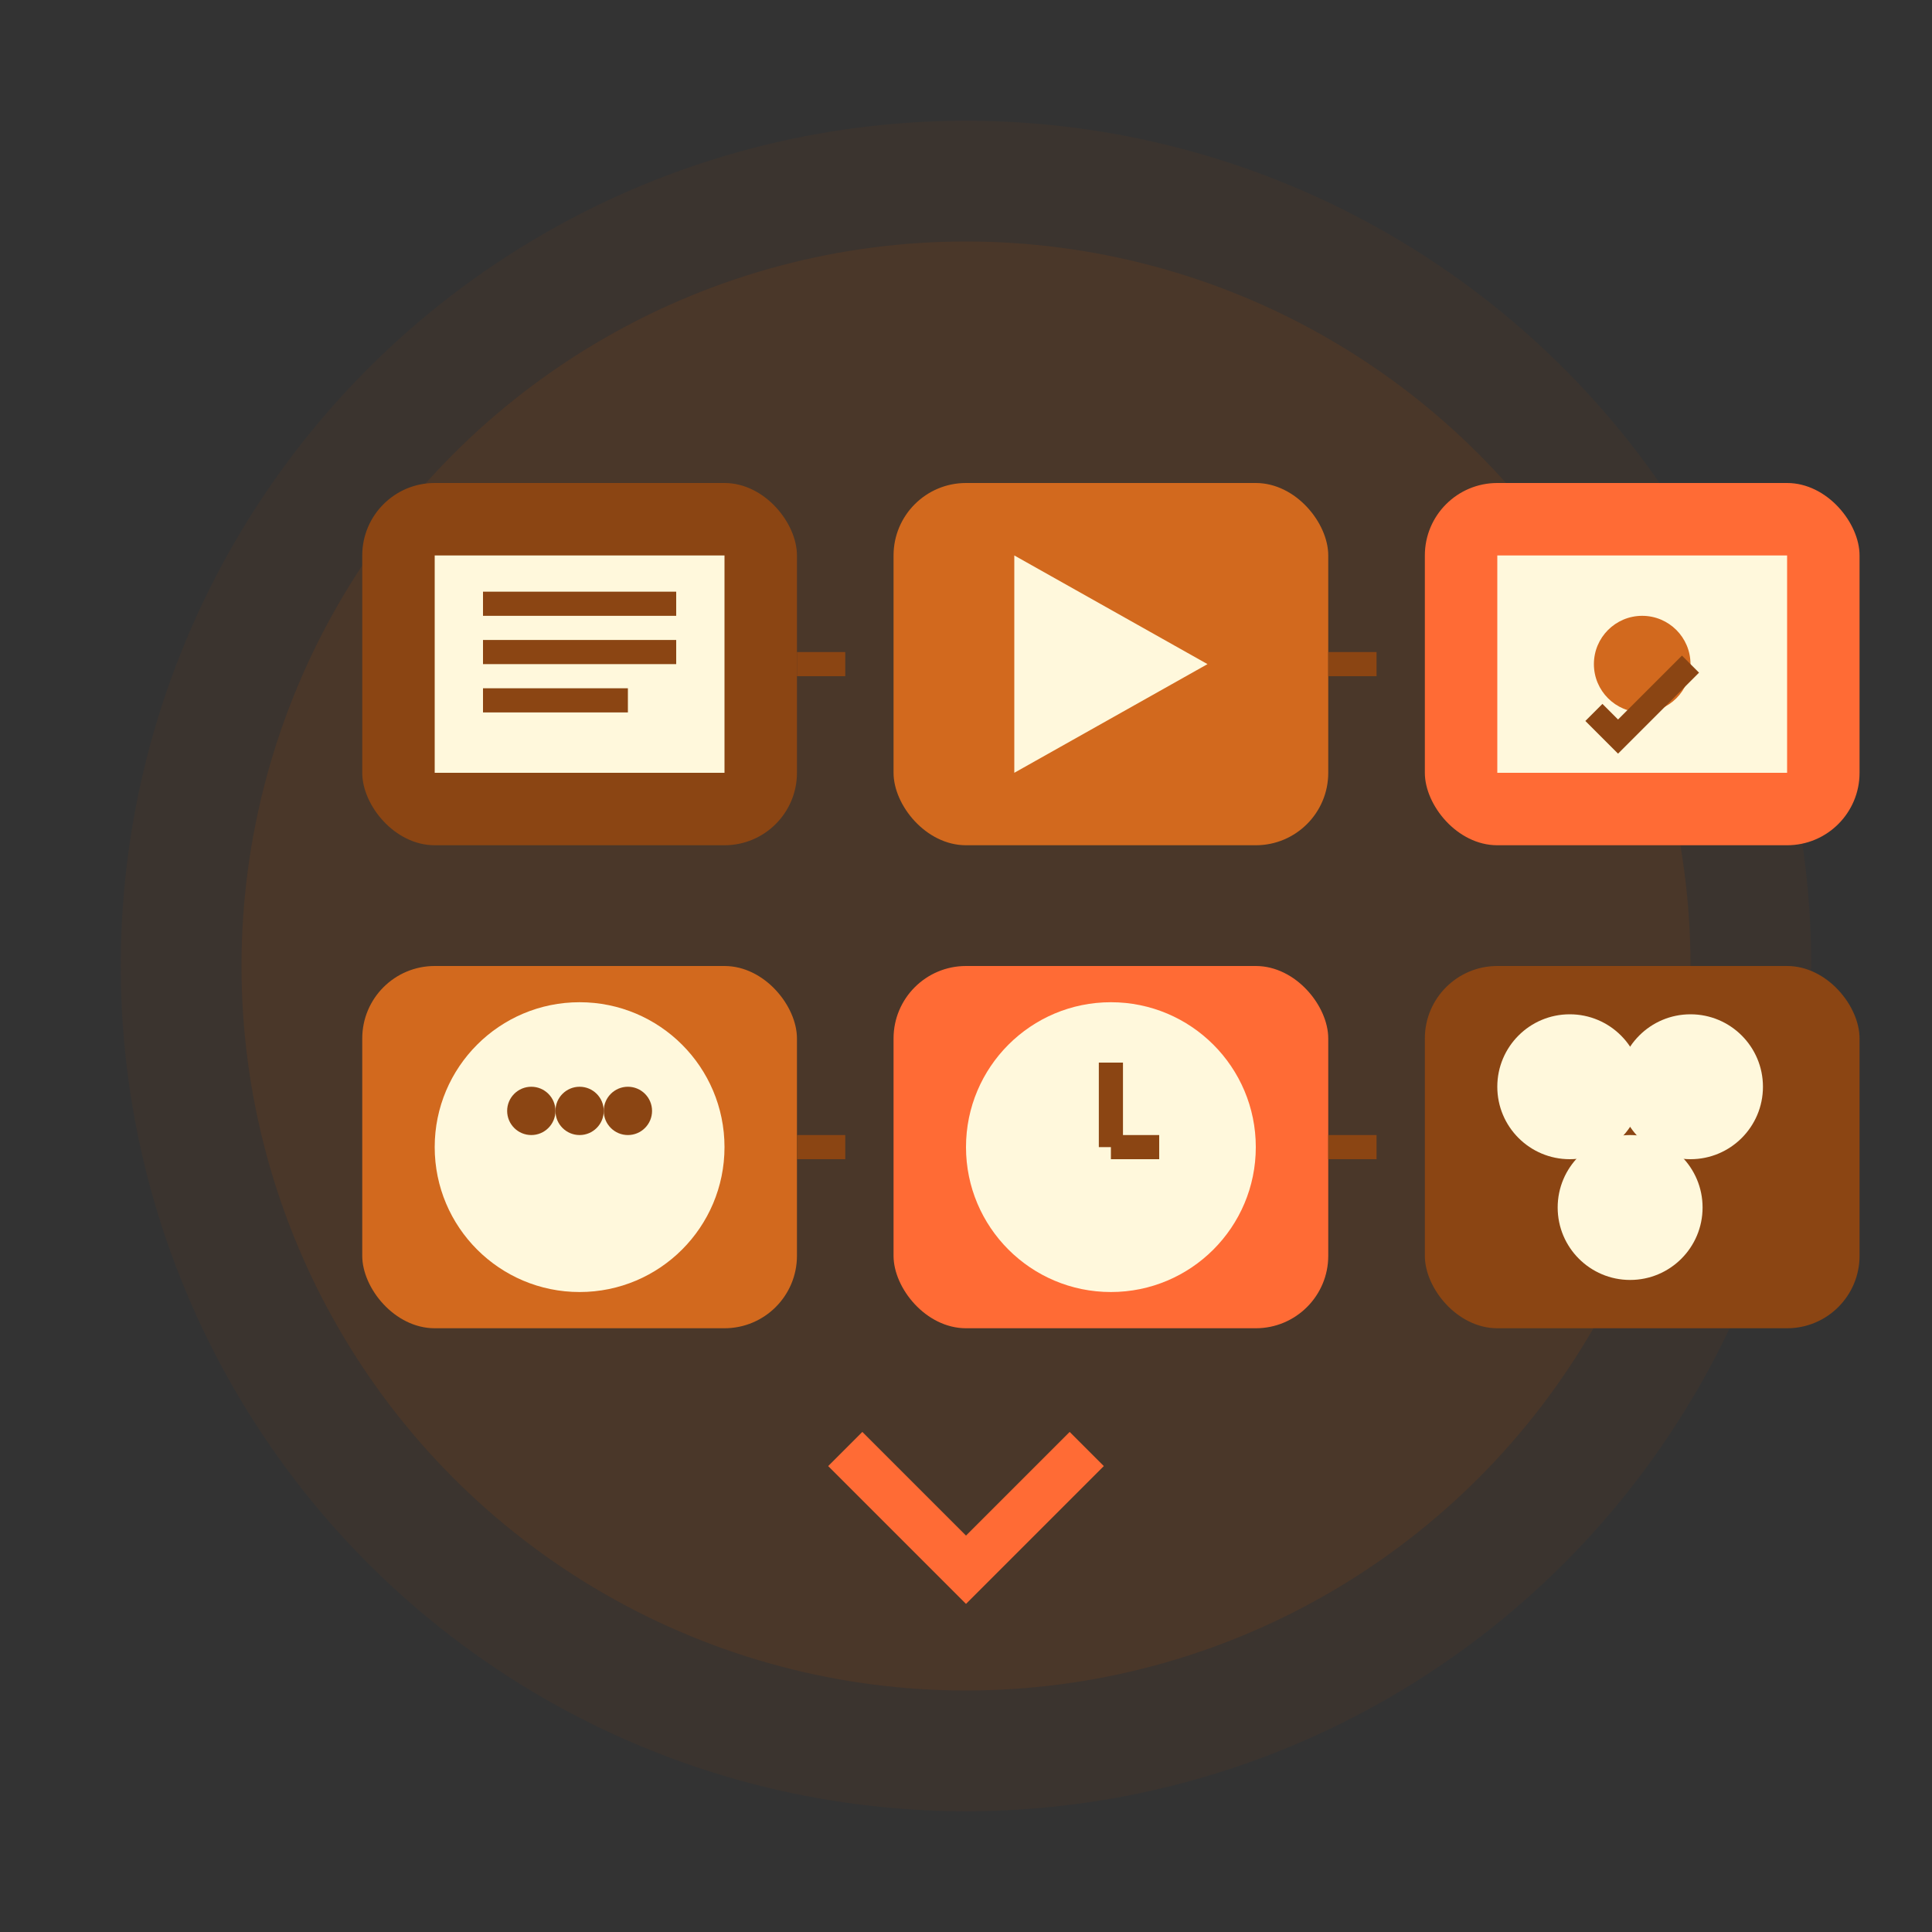 <svg width="80" height="80" viewBox="0 0 80 80" fill="none" xmlns="http://www.w3.org/2000/svg">
  <rect x="0" y="0" width="80" height="80" fill="#333333" stroke="none"/>
  <circle cx="40" cy="40" r="35" fill="#8B4513" opacity="0.1"/>
  <circle cx="40" cy="40" r="30" fill="#8B4513" opacity="0.2"/>
  
  <!-- Service blocks/modules -->
  <rect x="15" y="20" width="18" height="15" rx="3" fill="#8B4513"/>
  <rect x="37" y="20" width="18" height="15" rx="3" fill="#D2691E"/>
  <rect x="59" y="20" width="18" height="15" rx="3" fill="#FF6B35"/>
  
  <!-- Second row -->
  <rect x="15" y="40" width="18" height="15" rx="3" fill="#D2691E"/>
  <rect x="37" y="40" width="18" height="15" rx="3" fill="#FF6B35"/>
  <rect x="59" y="40" width="18" height="15" rx="3" fill="#8B4513"/>
  
  <!-- Icons in blocks -->
  <!-- Book icon -->
  <rect x="18" y="23" width="12" height="9" fill="#FFF8DC"/>
  <line x1="20" y1="25" x2="28" y2="25" stroke="#8B4513" stroke-width="1"/>
  <line x1="20" y1="27" x2="28" y2="27" stroke="#8B4513" stroke-width="1"/>
  <line x1="20" y1="29" x2="26" y2="29" stroke="#8B4513" stroke-width="1"/>
  
  <!-- Play button -->
  <polygon points="42,23 42,32 50,27.5" fill="#FFF8DC"/>
  
  <!-- Certificate -->
  <rect x="62" y="23" width="12" height="9" fill="#FFF8DC"/>
  <circle cx="68" cy="27.5" r="2" fill="#D2691E"/>
  <path d="M66 29.5L67 30.5L70 27.5" stroke="#8B4513" stroke-width="1" fill="none"/>
  
  <!-- Chat bubble -->
  <circle cx="24" cy="47.5" r="6" fill="#FFF8DC"/>
  <path d="M21 50L24 53L27 50" fill="#FFF8DC"/>
  <circle cx="22" cy="46" r="1" fill="#8B4513"/>
  <circle cx="24" cy="46" r="1" fill="#8B4513"/>
  <circle cx="26" cy="46" r="1" fill="#8B4513"/>
  
  <!-- Clock -->
  <circle cx="46" cy="47.5" r="6" fill="#FFF8DC"/>
  <line x1="46" y1="47.5" x2="46" y2="44" stroke="#8B4513" stroke-width="1"/>
  <line x1="46" y1="47.5" x2="48" y2="47.5" stroke="#8B4513" stroke-width="1"/>
  
  <!-- Group/Community -->
  <circle cx="65" cy="45" r="3" fill="#FFF8DC"/>
  <circle cx="70" cy="45" r="3" fill="#FFF8DC"/>
  <circle cx="67.5" cy="50" r="3" fill="#FFF8DC"/>
  
  <!-- Connecting lines -->
  <line x1="33" y1="27.5" x2="37" y2="27.5" stroke="#8B4513" stroke-width="1" stroke-dasharray="2,2"/>
  <line x1="55" y1="27.5" x2="59" y2="27.5" stroke="#8B4513" stroke-width="1" stroke-dasharray="2,2"/>
  <line x1="33" y1="47.5" x2="37" y2="47.5" stroke="#8B4513" stroke-width="1" stroke-dasharray="2,2"/>
  <line x1="55" y1="47.5" x2="59" y2="47.5" stroke="#8B4513" stroke-width="1" stroke-dasharray="2,2"/>
  
  <!-- Arrow indicating progression -->
  <path d="M35 60L40 65L45 60" stroke="#FF6B35" stroke-width="2" fill="none"/>
</svg>
